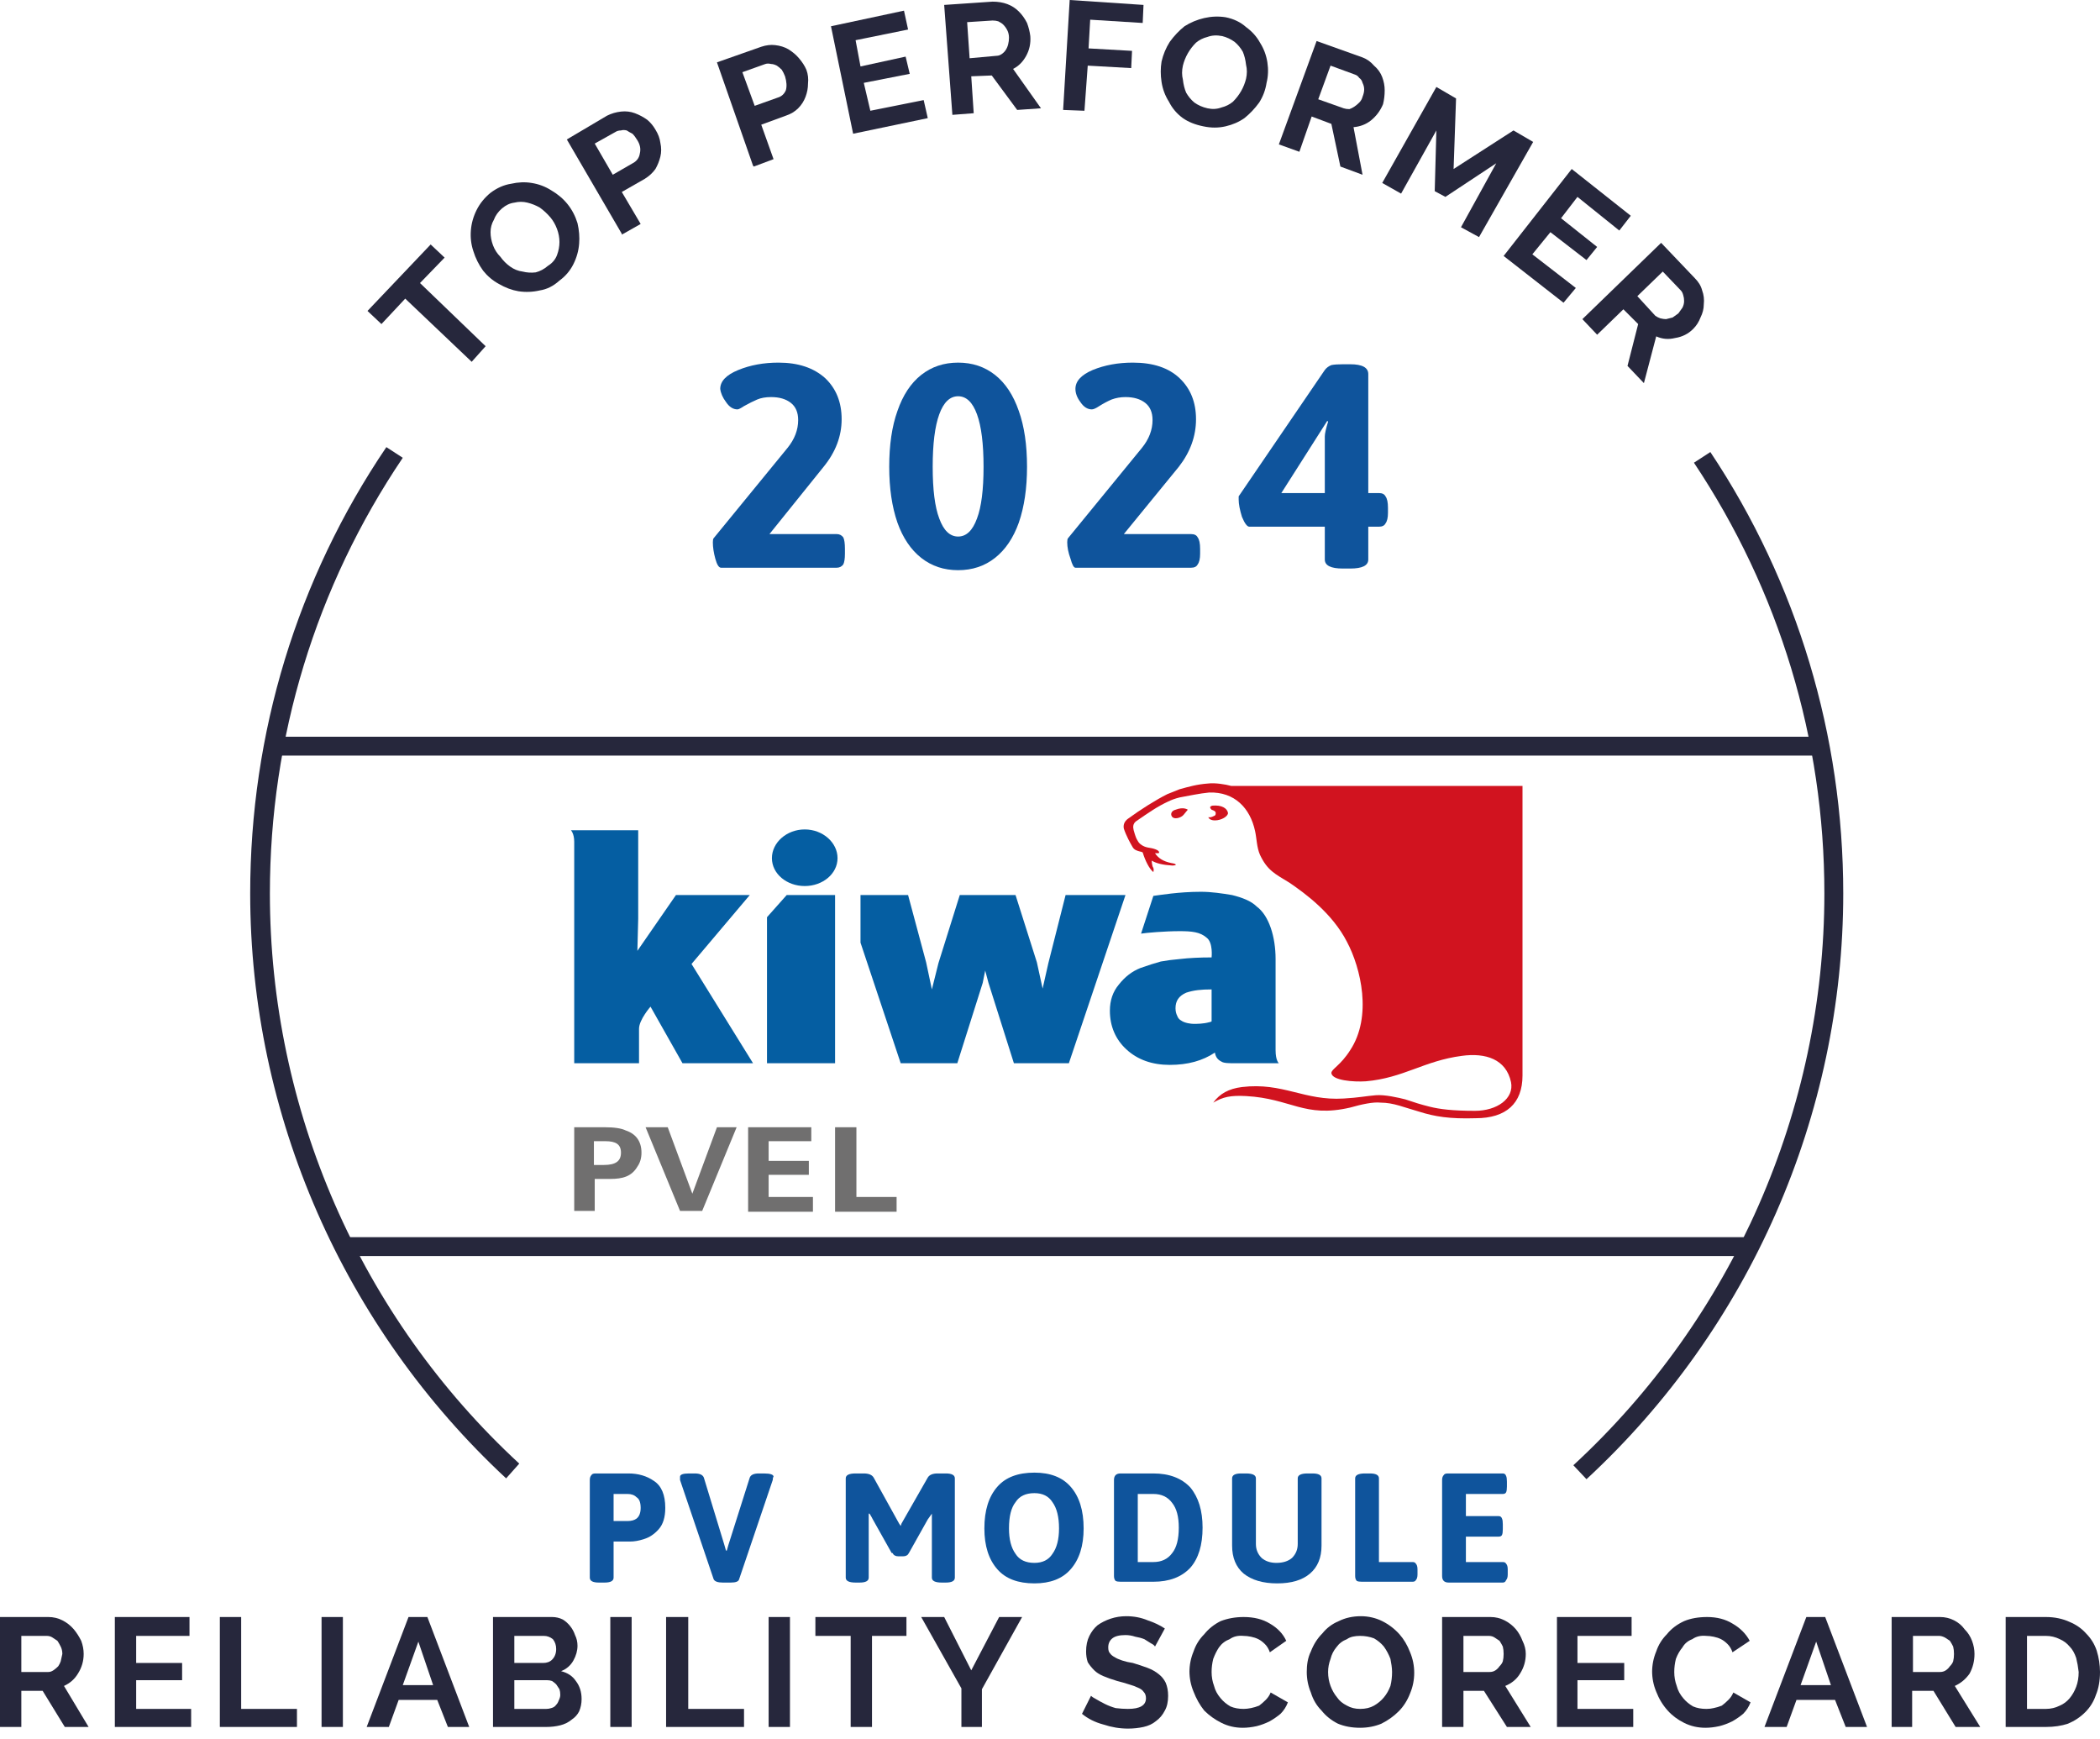 <?xml version="1.0" encoding="UTF-8"?>
<svg xmlns="http://www.w3.org/2000/svg" version="1.2" viewBox="0 0 256 212" width="256" height="212">
  <title>2024-kiwa-svg</title>
  <style>
		.s0 { fill: #0f549c } 
		.s1 { fill: #26273c } 
		.s2 { fill: #d1131f } 
		.s3 { fill: #055ea2 } 
		.s4 { fill: #706f6f } 
	</style>
  <path id="Layer" fill-rule="evenodd" class="s0" d="m71.9 192.3v-11.9q0-0.4 0.2-0.6 0.1-0.2 0.5-0.2h4q1.8 0 3.1 0.9 1.4 0.9 1.4 3.3 0 1.7-0.8 2.6-0.8 0.9-1.8 1.2-0.9 0.3-1.7 0.3h-2v4.4q0 0.6-1.1 0.6h-0.7q-1.1 0-1.1-0.6zm4.6-6.9q0.7 0 1.1-0.3 0.5-0.4 0.5-1.3 0-1-0.5-1.3-0.4-0.4-1.1-0.4h-1.7v3.3z"></path>
  <path id="Layer" class="s0" d="m87 192.5l-4.1-12.1q0-0.3 0-0.4 0-0.4 1.1-0.4h0.7q0.9 0 1.1 0.5l2.5 8.2 0.2 0.7h0.1l0.2-0.7 2.6-8.2q0.2-0.5 1.1-0.5h0.6q1.2 0 1.2 0.4-0.1 0.1-0.1 0.4l-4.1 12.1q-0.1 0.4-1 0.4h-1q-0.9 0-1.1-0.4z"></path>
  <path id="Layer" class="s0" d="m108.7 189.3l-2.3-4.1q-0.2-0.4-0.4-0.7h-0.1v7.8q0 0.6-1.1 0.6h-0.5q-1.2 0-1.2-0.6v-12.1q0-0.6 1.2-0.6h1q0.9 0 1.2 0.5l3.1 5.6 0.2 0.3 0.1-0.3 3.2-5.6q0.3-0.5 1.2-0.5h1q1.1 0 1.1 0.6v12.1q0 0.6-1.1 0.6h-0.5q-1.2 0-1.2-0.6v-7.8q-0.2 0.3-0.5 0.7l-2.3 4.1q-0.2 0.4-0.7 0.4h-0.6q-0.5 0-0.7-0.4z"></path>
  <path id="Layer" fill-rule="evenodd" class="s0" d="m121.6 191.3q-1.6-1.8-1.6-5 0-3.3 1.6-5.1 1.5-1.7 4.5-1.7 2.9 0 4.4 1.7 1.6 1.8 1.6 5.1 0 3.2-1.6 5-1.5 1.7-4.4 1.7-3 0-4.5-1.7zm6.7-1.9q0.8-1.1 0.8-3.1 0-2.1-0.8-3.2-0.7-1.1-2.2-1.1-1.6 0-2.3 1.1-0.8 1-0.8 3.2 0 2 0.8 3.1 0.7 1.1 2.3 1.1 1.5 0 2.2-1.1z"></path>
  <path id="Layer" fill-rule="evenodd" class="s0" d="m136 192.7q-0.2-0.2-0.2-0.6v-11.7q0-0.4 0.2-0.6 0.2-0.2 0.6-0.2h4q2.9 0 4.5 1.7 1.5 1.8 1.5 4.9 0 3.2-1.5 4.9-1.6 1.7-4.5 1.7h-4q-0.4 0-0.6-0.1zm4.6-2.3q1.5 0 2.3-1.1 0.8-1 0.8-3.1 0-2-0.8-3-0.8-1.1-2.3-1.1h-1.9v8.3h1.9z"></path>
  <path id="Layer" class="s0" d="m151.6 191.8q-1.4-1.2-1.4-3.4v-8.2q0-0.6 1.1-0.6h0.6q1.2 0 1.2 0.6v8q0 1 0.7 1.7 0.7 0.6 1.8 0.6 1.2 0 1.9-0.6 0.7-0.7 0.7-1.7v-8q0-0.6 1.2-0.6h0.6q1.1 0 1.1 0.6v8.2q0 2.2-1.4 3.4-1.4 1.2-4 1.2-2.6 0-4.1-1.2z"></path>
  <path id="Layer" class="s0" d="m165.4 192.7q-0.2-0.2-0.2-0.6v-11.9q0-0.6 1.2-0.6h0.6q1.1 0 1.1 0.6v10.2h4.1q0.3 0 0.4 0.2 0.2 0.2 0.2 0.7v0.6q0 0.5-0.2 0.7-0.1 0.2-0.4 0.2h-6.2q-0.4 0-0.6-0.1z"></path>
  <path id="Layer" class="s0" d="m176 192.7q-0.2-0.2-0.2-0.6v-11.7q0-0.4 0.2-0.6 0.1-0.2 0.5-0.2h6.7q0.3 0 0.4 0.3 0.1 0.2 0.1 0.7v0.6q0 0.5-0.1 0.7-0.1 0.2-0.4 0.2h-4.5v2.7h4q0.3 0 0.4 0.3 0.1 0.2 0.1 0.7v0.6q0 0.5-0.1 0.7-0.1 0.2-0.4 0.2h-4v3.1h4.5q0.3 0 0.4 0.2 0.2 0.2 0.2 0.7v0.6q0 0.5-0.2 0.7-0.1 0.3-0.4 0.3h-6.6q-0.4 0-0.6-0.2z"></path>
  <path id="Layer" fill-rule="evenodd" class="s1" d="m0 210.5v-13.4h5.9q0.9 0 1.7 0.4 0.8 0.4 1.4 1.1 0.5 0.6 0.9 1.4 0.3 0.8 0.3 1.6 0 1.3-0.7 2.4-0.6 1-1.7 1.5l3 5h-2.9l-2.7-4.4h-2.6v4.4zm2.6-6.7h3.3q0.3 0 0.6-0.2 0.3-0.2 0.6-0.5 0.2-0.3 0.3-0.6 0.1-0.4 0.2-0.9 0-0.5-0.2-0.9-0.2-0.4-0.4-0.7-0.3-0.2-0.6-0.4-0.3-0.2-0.7-0.2h-3.1z"></path>
  <path id="Layer" class="s1" d="m23.3 208.3v2.2h-9.3v-13.4h9.1v2.3h-6.5v3.3h5.6v2.1h-5.6v3.5h6.7z"></path>
  <path id="Layer" class="s1" d="m26.8 210.5v-13.4h2.6v11.2h6.8v2.2z"></path>
  <path id="Layer" class="s1" d="m39.2 197.1h2.6v13.4h-2.6z"></path>
  <path id="Layer" fill-rule="evenodd" class="s1" d="m49.8 197.1h2.3l5.1 13.4h-2.6l-1.3-3.3h-4.7l-1.2 3.3h-2.7zm3 8.3l-1.8-5.3-1.9 5.3z"></path>
  <path id="Layer" fill-rule="evenodd" class="s1" d="m70.9 207.1q0 0.8-0.3 1.5-0.3 0.6-0.9 1-0.6 0.5-1.4 0.7-0.8 0.2-1.7 0.2h-6.5v-13.4h7.2q0.7 0 1.3 0.3 0.5 0.3 0.9 0.8 0.4 0.5 0.6 1.1 0.3 0.6 0.3 1.3 0 0.9-0.5 1.8-0.5 0.9-1.5 1.3 1.2 0.3 1.8 1.2 0.7 0.9 0.7 2.2zm-8.2-7.7v3.3h3.5q0.7 0 1.1-0.4 0.5-0.5 0.5-1.3 0-0.7-0.4-1.2-0.5-0.4-1.1-0.4zm5.6 7.2q0-0.4-0.1-0.7-0.2-0.3-0.4-0.6-0.2-0.2-0.5-0.4-0.3-0.1-0.6-0.1h-4v3.5h3.9q0.3 0 0.6-0.1 0.4-0.1 0.6-0.4 0.2-0.2 0.3-0.5 0.2-0.4 0.2-0.7z"></path>
  <path id="Layer" class="s1" d="m74.4 197.1h2.6v13.4h-2.6z"></path>
  <path id="Layer" class="s1" d="m81.2 210.5v-13.4h2.7v11.2h6.8v2.2z"></path>
  <path id="Layer" class="s1" d="m93.7 197.1h2.6v13.4h-2.6z"></path>
  <path id="Layer" class="s1" d="m110.5 199.4h-4.2v11.1h-2.6v-11.1h-4.3v-2.3h11.1v2.3z"></path>
  <path id="Layer" class="s1" d="m115.1 197.1l3.3 6.5 3.4-6.5h2.8l-4.9 8.8v4.6h-2.5v-4.7l-4.9-8.7z"></path>
  <path id="Layer" class="s1" d="m140.8 200.7q-0.1-0.2-0.5-0.4-0.3-0.2-0.8-0.5-0.5-0.2-1.1-0.3-0.6-0.2-1.2-0.2-1.1 0-1.6 0.4-0.5 0.4-0.5 1.1 0 0.5 0.2 0.7 0.2 0.3 0.6 0.5 0.3 0.2 0.9 0.4 0.6 0.2 1.3 0.3 1 0.3 1.8 0.6 0.8 0.3 1.4 0.8 0.5 0.4 0.8 1 0.3 0.7 0.3 1.6 0 1.1-0.4 1.8-0.4 0.8-1.1 1.3-0.6 0.5-1.5 0.7-0.9 0.2-1.9 0.2-1.5 0-3-0.5-1.5-0.4-2.6-1.3l1.1-2.2q0.2 0.2 0.6 0.4 0.5 0.3 1.1 0.6 0.6 0.3 1.3 0.5 0.8 0.1 1.5 0.1 2.2 0 2.2-1.3 0-0.5-0.3-0.8-0.2-0.3-0.7-0.5-0.4-0.2-1.1-0.4-0.6-0.2-1.4-0.4-1-0.3-1.7-0.6-0.7-0.3-1.1-0.7-0.5-0.5-0.8-1-0.2-0.6-0.2-1.3 0-1.1 0.4-1.9 0.4-0.8 1-1.3 0.7-0.5 1.6-0.8 0.9-0.3 1.9-0.3 1.4 0 2.6 0.5 1.2 0.4 2.1 1l-1.2 2.2z"></path>
  <path id="Layer" class="s1" d="m145 203.8q0-1.3 0.5-2.5 0.4-1.2 1.3-2.1 0.8-1 2-1.6 1.3-0.5 2.8-0.5 1.9 0 3.2 0.8 1.4 0.8 2 2.1l-2 1.4q-0.2-0.6-0.6-1-0.4-0.4-0.8-0.6-0.4-0.2-0.9-0.3-0.5-0.1-0.9-0.1-1-0.1-1.7 0.4-0.8 0.3-1.3 1-0.4 0.6-0.7 1.4-0.2 0.8-0.2 1.6 0 0.9 0.3 1.7 0.2 0.8 0.8 1.5 0.5 0.6 1.2 1 0.7 0.3 1.6 0.3 0.4 0 0.9-0.1 0.5-0.1 1-0.3 0.4-0.3 0.8-0.7 0.4-0.4 0.6-0.9l2.1 1.2q-0.3 0.8-0.9 1.4-0.6 0.5-1.3 0.9-0.8 0.4-1.6 0.6-0.9 0.2-1.7 0.2-1.4 0-2.6-0.6-1.2-0.6-2.1-1.5-0.8-1-1.3-2.3-0.5-1.2-0.5-2.5z"></path>
  <path id="Layer" fill-rule="evenodd" class="s1" d="m165.8 210.6q-1.5 0-2.7-0.5-1.2-0.6-2-1.6-0.9-0.9-1.3-2.2-0.5-1.2-0.5-2.5c0-0.8 0.1-1.7 0.5-2.5q0.5-1.3 1.4-2.2 0.8-1 2-1.5 1.2-0.6 2.7-0.6c0.9 0 1.8 0.2 2.6 0.6q1.2 0.6 2.1 1.6 0.8 0.9 1.3 2.2 0.5 1.2 0.5 2.5 0 1.3-0.5 2.5-0.5 1.3-1.4 2.2-0.9 0.9-2.1 1.5-1.2 0.5-2.6 0.5zm-3.9-6.8q0 0.9 0.3 1.7 0.3 0.8 0.8 1.4 0.4 0.6 1.2 1 0.7 0.4 1.6 0.4 1 0 1.7-0.4 0.7-0.4 1.2-1 0.5-0.6 0.8-1.4 0.2-0.8 0.2-1.7c0-0.5-0.1-1.1-0.2-1.6q-0.3-0.8-0.8-1.5-0.5-0.6-1.2-1-0.8-0.3-1.7-0.3c-0.6 0-1.2 0.1-1.6 0.4q-0.8 0.3-1.3 1-0.5 0.6-0.7 1.4-0.3 0.8-0.3 1.6z"></path>
  <path id="Layer" fill-rule="evenodd" class="s1" d="m175.8 210.5v-13.4h5.9q0.9 0 1.7 0.4 0.8 0.4 1.4 1.1 0.5 0.6 0.8 1.4 0.4 0.8 0.4 1.6 0 1.3-0.7 2.4-0.6 1-1.8 1.5l3.1 5h-2.9l-2.8-4.4h-2.5v4.4zm2.6-6.7h3.2q0.4 0 0.7-0.2 0.3-0.2 0.5-0.5 0.3-0.3 0.4-0.6 0.1-0.4 0.1-0.9 0-0.5-0.1-0.9-0.2-0.4-0.4-0.7-0.3-0.2-0.6-0.4-0.3-0.2-0.7-0.2h-3.1z"></path>
  <path id="Layer" class="s1" d="m199.1 208.3v2.2h-9.3v-13.4h9.1v2.3h-6.6v3.3h5.7v2.1h-5.7v3.5h6.7z"></path>
  <path id="Layer" class="s1" d="m201.4 203.8q0-1.3 0.5-2.5 0.4-1.2 1.3-2.1 0.8-1 2.1-1.6 1.2-0.5 2.8-0.5 1.8 0 3.1 0.8 1.4 0.8 2.1 2.1l-2.1 1.4q-0.2-0.6-0.6-1-0.4-0.4-0.8-0.6-0.4-0.2-0.9-0.3-0.5-0.1-0.9-0.1-1-0.1-1.7 0.4-0.8 0.3-1.2 1-0.5 0.6-0.8 1.4-0.2 0.8-0.2 1.6 0 0.9 0.3 1.7 0.2 0.8 0.8 1.5 0.5 0.6 1.2 1 0.7 0.3 1.6 0.3 0.5 0 0.9-0.1 0.5-0.1 1-0.3 0.4-0.3 0.8-0.7 0.4-0.4 0.6-0.9l2.1 1.2q-0.3 0.8-0.9 1.4-0.6 0.5-1.3 0.9-0.8 0.4-1.6 0.6-0.9 0.2-1.7 0.2-1.4 0-2.6-0.6-1.2-0.6-2-1.5-0.9-1-1.4-2.3-0.5-1.2-0.5-2.5z"></path>
  <path id="Layer" fill-rule="evenodd" class="s1" d="m220.2 197.1h2.3l5.1 13.4h-2.6l-1.3-3.3h-4.7l-1.2 3.3h-2.7zm3 8.3l-1.8-5.3-1.9 5.3z"></path>
  <path id="Layer" fill-rule="evenodd" class="s1" d="m230.6 210.5v-13.4h5.9q0.9 0 1.7 0.4 0.8 0.4 1.3 1.1 0.6 0.6 0.9 1.4 0.3 0.8 0.3 1.6 0 1.3-0.6 2.4-0.7 1-1.8 1.5l3.1 5h-3l-2.7-4.4h-2.6v4.4zm2.6-6.7h3.3q0.4 0 0.7-0.2 0.3-0.2 0.5-0.5 0.3-0.3 0.4-0.6 0.1-0.4 0.1-0.9 0-0.5-0.1-0.9-0.2-0.4-0.4-0.7-0.3-0.2-0.6-0.4-0.4-0.2-0.7-0.2h-3.2z"></path>
  <path id="Layer" fill-rule="evenodd" class="s1" d="m244.5 210.5v-13.4h4.9q1.6 0 2.9 0.6 1.2 0.5 2 1.4 0.9 0.9 1.3 2.1 0.4 1.3 0.4 2.6 0 1.6-0.5 2.8-0.4 1.2-1.3 2.1-0.9 0.9-2.1 1.4-1.2 0.4-2.7 0.4zm8.9-6.7q-0.1-0.9-0.3-1.7-0.3-0.9-0.8-1.4-0.5-0.6-1.2-0.9-0.8-0.4-1.7-0.4h-2.3v8.9h2.3q0.9 0 1.7-0.4 0.7-0.3 1.2-0.9 0.5-0.6 0.8-1.4 0.3-0.8 0.3-1.8z"></path>
  <path id="Layer" class="s0" d="m87.2 68.1q-0.3-1.1-0.3-2 0-0.4 0.1-0.5l9-11q1.3-1.6 1.3-3.4 0-1.4-0.9-2.1-0.9-0.7-2.4-0.7-1 0-1.7 0.3-0.7 0.3-1.6 0.8-0.6 0.4-0.8 0.4-0.8 0-1.4-0.9-0.6-0.8-0.7-1.6 0-1.4 2.2-2.3 2.2-0.9 4.9-0.9 3.6 0 5.7 1.9 2 1.9 2 5 0 3.1-2.2 5.8l-6.6 8.2h8.2q0.5 0 0.8 0.4 0.2 0.4 0.2 1.4v0.6q0 0.9-0.2 1.3-0.3 0.4-0.8 0.4h-14.1q-0.4 0-0.7-1.1z"></path>
  <path id="Layer" fill-rule="evenodd" class="s0" d="m112.3 68q-1.9-1.5-2.9-4.3-1-2.9-1-6.8 0-4 1-6.8 1-2.9 2.9-4.4 1.9-1.5 4.5-1.5 2.6 0 4.5 1.5 1.9 1.5 2.9 4.4 1 2.8 1 6.8 0 3.9-1 6.8-1 2.8-2.9 4.3-1.9 1.5-4.5 1.5-2.6 0-4.5-1.5zm6.8-4.8q0.8-2.1 0.8-6.3 0-4.2-0.8-6.4-0.8-2.2-2.3-2.2-1.5 0-2.3 2.2-0.8 2.2-0.8 6.4 0 4.2 0.8 6.3 0.8 2.2 2.3 2.2 1.5 0 2.3-2.2z"></path>
  <path id="Layer" class="s0" d="m130.5 68.1q-0.4-1.1-0.4-2 0-0.4 0.1-0.5l9-11q1.3-1.6 1.3-3.4 0-1.4-0.9-2.1-0.9-0.7-2.4-0.7-0.9 0-1.7 0.3-0.7 0.3-1.5 0.8-0.6 0.4-0.9 0.4-0.8 0-1.4-0.9-0.6-0.8-0.6-1.6 0-1.4 2.1-2.3 2.2-0.9 4.9-0.9 3.7 0 5.7 1.9 2 1.9 2 5 0 3.1-2.1 5.8l-6.7 8.2h8.2q0.6 0 0.8 0.4 0.3 0.4 0.3 1.4v0.6q0 0.9-0.3 1.3-0.2 0.4-0.8 0.4h-14.1q-0.3 0-0.6-1.1z"></path>
  <path id="Layer" fill-rule="evenodd" class="s0" d="m161.5 68.2v-4h-9.2q-0.4 0-0.9-1.2-0.4-1.3-0.4-2.1 0-0.2 0-0.4l10.5-15.4q0.3-0.4 0.8-0.6 0.5-0.1 1.4-0.1h0.9q2.2 0 2.2 1.2v14.5h1.3q0.6 0 0.8 0.4 0.3 0.4 0.3 1.4v0.6q0 0.9-0.3 1.3-0.2 0.4-0.8 0.4h-1.3v4q0 1.1-2.2 1.1h-0.9q-2.2 0-2.2-1.1zm0-8.1v-6.9q0-0.5 0.4-1.8l-0.1-0.1-5.6 8.8z"></path>
  <path id="Layer" class="s1" d="m33.9 89.8h187.5v2.3h-187.5z"></path>
  <path id="Layer" class="s1" d="m54.2 31.4l-3 3.1 8 7.7-1.7 1.9-8.1-7.7-2.9 3.1-1.7-1.6 7.7-8.1z"></path>
  <path id="Layer" fill-rule="evenodd" class="s1" d="m68.2 34.2q-1.1 1-2.4 1.2-1.3 0.3-2.6 0.1-1.2-0.2-2.4-0.9-1.1-0.6-1.9-1.6-0.8-1.1-1.2-2.4-0.4-1.2-0.3-2.5 0.1-1.3 0.7-2.5 0.6-1.2 1.7-2.1 1.2-0.9 2.5-1.1 1.3-0.3 2.5-0.1 1.3 0.2 2.4 0.9 1.2 0.7 2 1.7 0.8 1 1.2 2.3 0.3 1.3 0.2 2.5-0.1 1.3-0.7 2.5-0.6 1.2-1.7 2zm-7.2-2.9q0.5 0.7 1.2 1.2 0.7 0.5 1.5 0.6 0.8 0.2 1.6 0.1 0.8-0.2 1.5-0.8 0.8-0.5 1.1-1.3 0.3-0.8 0.3-1.6 0-0.8-0.3-1.6-0.3-0.8-0.8-1.4-0.6-0.7-1.3-1.2-0.7-0.4-1.5-0.6-0.8-0.2-1.6 0-0.8 0.1-1.5 0.7-0.7 0.6-1 1.4-0.4 0.7-0.4 1.5 0 0.8 0.3 1.6 0.3 0.8 0.9 1.4z"></path>
  <path id="Layer" fill-rule="evenodd" class="s1" d="m75.8 28.5l-6.7-11.5 4.9-2.9q0.8-0.4 1.7-0.5 0.9-0.1 1.7 0.2 0.8 0.3 1.5 0.8 0.6 0.5 1 1.2 0.5 0.8 0.6 1.6 0.2 0.9 0 1.7-0.2 0.8-0.6 1.5-0.5 0.7-1.3 1.2l-2.8 1.6 2.3 3.9-2.3 1.3zm-1.1-7.2l2.6-1.5q0.6-0.4 0.7-1.1 0.2-0.8-0.3-1.6-0.3-0.5-0.6-0.8-0.4-0.2-0.7-0.4-0.4-0.1-0.7 0-0.4 0-0.7 0.2l-2.5 1.4 2.2 3.8z"></path>
  <path id="Layer" fill-rule="evenodd" class="s1" d="m91.8 20.2l-4.4-12.6 5.4-1.9q0.9-0.3 1.7-0.2 0.9 0.1 1.6 0.5 0.8 0.5 1.3 1.1 0.6 0.7 0.9 1.4 0.3 0.8 0.2 1.7 0 0.8-0.3 1.6-0.3 0.8-0.9 1.4-0.6 0.6-1.5 0.9l-3 1.1 1.5 4.2-2.4 0.9zm0.2-7.3l2.8-1q0.7-0.2 1-0.9 0.2-0.7-0.1-1.7-0.2-0.5-0.4-0.8-0.3-0.3-0.6-0.5-0.4-0.2-0.7-0.2-0.4-0.1-0.7 0l-2.8 1 1.5 4.1z"></path>
  <path id="Layer" class="s1" d="m112.6 12.2l0.5 2.2-9.1 1.9-2.7-13.1 8.9-1.9 0.5 2.3-6.4 1.3 0.6 3.2 5.5-1.2 0.5 2.1-5.6 1.1 0.8 3.4 6.5-1.3z"></path>
  <path id="Layer" fill-rule="evenodd" class="s1" d="m116.1 14l-1-13.4 5.9-0.4q1 0 1.8 0.3 0.8 0.3 1.4 0.9 0.6 0.6 1 1.4 0.3 0.8 0.4 1.6 0.1 1.3-0.5 2.4-0.6 1.1-1.6 1.6l3.4 4.8-2.9 0.2-3.1-4.2-2.5 0.1 0.3 4.5-2.6 0.2zm2.1-6.9l3.3-0.3q0.3 0 0.6-0.2 0.3-0.2 0.5-0.5 0.2-0.3 0.3-0.7 0.1-0.4 0.1-0.8 0-0.5-0.2-0.9-0.2-0.4-0.5-0.7-0.2-0.2-0.6-0.4-0.3-0.1-0.7-0.1l-3.1 0.2 0.3 4.4z"></path>
  <path id="Layer" class="s1" d="m129.6 13.4l0.8-13.4 9 0.6-0.1 2.2-6.4-0.4-0.2 3.5 5.3 0.3-0.1 2.1-5.3-0.3-0.4 5.5-2.6-0.1z"></path>
  <path id="Layer" fill-rule="evenodd" class="s1" d="m146.7 15.4q-1.5-0.3-2.5-1-1.1-0.8-1.7-2-0.7-1.1-0.9-2.4-0.2-1.3 0-2.5 0.3-1.3 1-2.4 0.8-1.1 1.8-1.9 1.1-0.7 2.4-1 1.3-0.3 2.6-0.1 1.5 0.3 2.5 1.2 1.1 0.8 1.7 1.9 0.7 1.1 0.9 2.4 0.2 1.3-0.1 2.5-0.2 1.3-0.9 2.4-0.8 1.1-1.8 1.9-1 0.7-2.3 1-1.3 0.3-2.7 0zm-2.5-7.4q-0.2 0.9 0 1.7 0.1 0.9 0.4 1.6 0.4 0.7 1 1.2 0.7 0.5 1.6 0.7 0.9 0.2 1.7-0.1 0.8-0.2 1.4-0.7 0.6-0.6 1-1.3 0.4-0.7 0.6-1.5 0.2-0.9 0-1.7-0.1-0.9-0.4-1.6-0.4-0.7-1-1.2-0.7-0.5-1.5-0.7-1-0.2-1.8 0.1-0.8 0.2-1.4 0.7-0.6 0.6-1 1.3-0.4 0.7-0.6 1.5z"></path>
  <path id="Layer" fill-rule="evenodd" class="s1" d="m155.9 17.6l4.6-12.6 5.6 2q0.8 0.3 1.4 1 0.7 0.6 1 1.4 0.3 0.8 0.3 1.6 0 0.9-0.2 1.7-0.5 1.2-1.5 2-0.9 0.7-2.1 0.8l1.1 5.8-2.7-1-1.1-5.2-2.4-0.9-1.5 4.3-2.5-0.9zm4.8-5.5l3.1 1.1q0.3 0.1 0.7 0.1 0.3-0.1 0.6-0.3 0.3-0.2 0.6-0.5 0.3-0.3 0.4-0.7 0.2-0.5 0.2-0.9 0-0.4-0.2-0.8-0.1-0.4-0.4-0.6-0.2-0.3-0.5-0.4l-3-1.1z"></path>
  <path id="Layer" class="s1" d="m178.1 27.7l4.3-7.8-6.2 4.1-1.3-0.7 0.2-7.4-4.3 7.7-2.3-1.3 6.6-11.7 2.4 1.4-0.3 8.6 7.3-4.7 2.4 1.4-6.6 11.6-2.2-1.2z"></path>
  <path id="Layer" class="s1" d="m192.1 35.1l-1.5 1.8-7.3-5.7 8.3-10.6 7.2 5.7-1.4 1.8-5.1-4.1-2 2.6 4.4 3.5-1.3 1.6-4.4-3.4-2.2 2.7 5.3 4.1z"></path>
  <path id="Layer" fill-rule="evenodd" class="s1" d="m192.9 38.9l9.6-9.3 4.1 4.3q0.7 0.7 0.9 1.5 0.3 0.8 0.2 1.7 0 0.8-0.4 1.6-0.3 0.8-0.9 1.4-0.9 0.9-2.2 1.1-1.2 0.3-2.3-0.2l-1.5 5.7-2-2.1 1.3-5.1-1.8-1.8-3.2 3.1-1.8-1.9zm6.7-2.8l2.2 2.4q0.3 0.2 0.6 0.3 0.4 0.1 0.7 0.1 0.4-0.1 0.8-0.2 0.3-0.2 0.7-0.5 0.3-0.4 0.5-0.7 0.2-0.4 0.2-0.8 0-0.4-0.1-0.7-0.1-0.4-0.3-0.6l-2.2-2.3-3.1 3z"></path>
  <path id="Layer" class="s1" d="m193.4 180.3l-1.6-1.7c19.4-17.9 30.6-43.3 30.6-69.7 0-18.8-5.5-36.9-15.9-52.5l2-1.3c10.6 15.9 16.2 34.6 16.2 53.8 0 27-11.4 53-31.3 71.4z"></path>
  <path id="Layer" class="s1" d="m61.7 180.2c-19.8-18.4-31.2-44.3-31.2-71.3 0-19.5 5.7-38.3 16.6-54.4l2 1.3c-10.6 15.7-16.2 34.1-16.2 53.1 0 26.3 11 51.6 30.4 69.5z"></path>
  <path id="Layer" class="s1" d="m41.5 150.8h172.3v2.3h-172.3z"></path>
  <path id="Layer" class="s2" d="m185.6 95.8h-35.5c-0.7-0.2-2-0.4-2.8-0.3-1.4 0.1-2.4 0.4-3.5 0.7-0.5 0.2-1 0.4-1.5 0.6-1.4 0.7-3.3 1.9-4.8 3-0.4 0.3-0.6 0.7-0.5 1.2 0.3 0.9 0.8 1.8 1.1 2.3 0.2 0.3 0.5 0.4 0.9 0.5q0.1 0 0.3 0.1c0.3 1 0.8 2 1.3 2.4 0.1-0.4 0-0.5-0.1-0.7q-0.1-0.4-0.1-0.7 0.8 0.5 2.5 0.6c0.6 0 0.6-0.2-0.1-0.3-1-0.2-1.6-0.6-2-1.2 0.5 0 0.5 0 0.5-0.1 0-0.3-0.7-0.5-1.4-0.6-0.5-0.1-1-0.4-1.2-0.8-0.2-0.3-0.3-0.6-0.5-1.3-0.1-0.4-0.1-0.8 0.3-1.1 1.6-1.1 2.6-1.8 3.9-2.4q0.6-0.3 1.4-0.5c1.1-0.2 2.5-0.5 3.6-0.6 3.1-0.1 5 1.9 5.6 4.7 0.2 0.9 0.2 2 0.6 2.9 0.9 1.9 1.8 2.3 3.6 3.4 1.9 1.3 5.2 3.7 7 7.2 1.7 3.2 3.1 9.1 0.4 13.2-1.2 1.9-2.3 2.3-2.3 2.8 0.1 0.9 2.7 1.1 4.2 1 4.6-0.4 7.1-2.5 11.7-3.1 2.9-0.4 5.4 0.4 6 3.2 0.4 2-1.7 3.5-4.4 3.5-2.7 0-4.3-0.2-5.5-0.5-1.2-0.3-1.8-0.5-3-0.9-0.8-0.2-2.5-0.6-3.6-0.5-1.2 0.1-2.1 0.3-3.9 0.4-4.8 0.3-7.4-2-12.4-1.4-1.6 0.2-2.7 0.8-3.5 1.9 1.2-0.7 2.1-0.9 4-0.8 5.5 0.3 7.1 2.7 12.7 1.4 1.4-0.4 2.8-0.7 3.7-0.6 1.6 0 2.9 0.6 4.7 1.1 1.9 0.6 3.7 0.9 6.9 0.8 3.7 0 5.7-1.8 5.7-5.2 0 0 0-35.3 0-35.3z"></path>
  <path id="Layer" class="s2" d="m143.3 98.7c-0.4 0.1-0.6 0.4-0.5 0.7 0.2 0.6 1.2 0.3 1.5-0.1 0.4-0.5 0.5-0.6 0.5-0.6 0 0-0.5-0.4-1.5 0z"></path>
  <path id="Layer" class="s2" d="m149.7 99.1c-0.1-0.6-0.8-1-1.9-0.9-0.4 0.1-0.3 0.3-0.1 0.5 0.3 0.1 0.5 0.2 0.5 0.4 0 0.2 0 0.3-0.3 0.4-0.4 0.2-0.6 0.1-0.6 0.1 0 0 0.1 0.4 0.8 0.4 0.8 0 1.6-0.5 1.6-0.9z"></path>
  <path id="Layer" class="s3" d="m91.4 109.1h-9l-4.7 6.8 0.1-3.9v-10.8h-8.2c0 0 0.4 0.4 0.4 1.4v27h7.9c0 0 0-2.9 0-4.2 0-1.1 1.4-2.7 1.4-2.7l3.9 6.9h8.6l-7.5-12.1z"></path>
  <path id="Layer" class="s3" d="m129.9 109.1l-2.1 8.3-0.7 3.1-0.7-3.2-2.6-8.2h-6.8l-2.6 8.3-0.8 3.2-0.7-3.3-2.2-8.2h-5.8v5.8l4.9 14.7h6.9l3.1-9.8 0.3-1.5 0.4 1.5 3.1 9.8h6.7l6.9-20.5z"></path>
  <path id="Layer" fill-rule="evenodd" class="s3" d="m155.9 129.6h-5.2c-0.9 0-1.5 0-1.8-0.2-0.4-0.2-0.7-0.5-0.8-1.1-1.5 1-3.3 1.5-5.5 1.5-2.1 0-3.9-0.6-5.3-1.9-1.3-1.2-2-2.8-2-4.7q0-1.9 1.1-3.2 1.1-1.4 2.6-2 1.4-0.5 2.5-0.8 1.1-0.2 2.3-0.3 1.7-0.2 3.9-0.2c0 0 0.2-1.8-0.6-2.4-0.8-0.7-1.8-0.8-3.3-0.8-1.8 0-4.1 0.2-4.7 0.3l1.5-4.6c0.8-0.1 3.1-0.5 5.8-0.5 1.3 0 2.6 0.2 3.8 0.4 1.2 0.3 2.3 0.7 3 1.4 1.5 1.1 2.3 3.7 2.3 6.4v11.1c0 1.3 0.4 1.6 0.4 1.6zm-8.2-5.1v-3.9c-1.3 0-2.2 0.1-3.1 0.4-0.9 0.4-1.3 1-1.3 1.9 0 0.4 0.1 0.7 0.2 0.9 0.1 0.3 0.3 0.5 0.5 0.6 0.4 0.3 1.2 0.4 1.5 0.4 0.4 0 1.2 0 1.9-0.2 0.1 0 0.3-0.1 0.3-0.1z"></path>
  <path id="Layer" class="s3" d="m93.5 111.8v13.3 4.5h3.4 4.9v-20.5h-5.9z"></path>
  <path id="Layer" class="s3" d="m98.1 108c-2.2 0-4-1.5-4-3.4 0-1.9 1.8-3.5 4-3.5 2.2 0 4 1.6 4 3.5 0 1.9-1.8 3.4-4 3.4z"></path>
  <path id="Layer" fill-rule="evenodd" class="s4" d="m73.7 137.4q1.8 0 2.6 0.4c1.2 0.4 1.9 1.3 1.9 2.7q0 1-0.5 1.7c-0.7 1.2-1.8 1.5-3.3 1.5h-1.9v3.9h-2.5v-10.2zm-0.1 4.6c1.5 0 2.1-0.5 2.1-1.5 0-1-0.6-1.4-1.9-1.4h-1.4v2.9h1.2z"></path>
  <path id="Layer" class="s4" d="m81.4 137.4l3 8.1 3-8.1h2.4l-4.2 10.2h-2.7l-4.2-10.2z"></path>
  <path id="Layer" class="s4" d="m98.9 137.4v1.7h-5.2v2.4h4.9v1.7h-4.9v2.7h5.4v1.8h-7.9v-10.3z"></path>
  <path id="Layer" class="s4" d="m104.4 137.4v8.5h4.9v1.8h-7.5v-10.3h2.6z"></path>
</svg>
